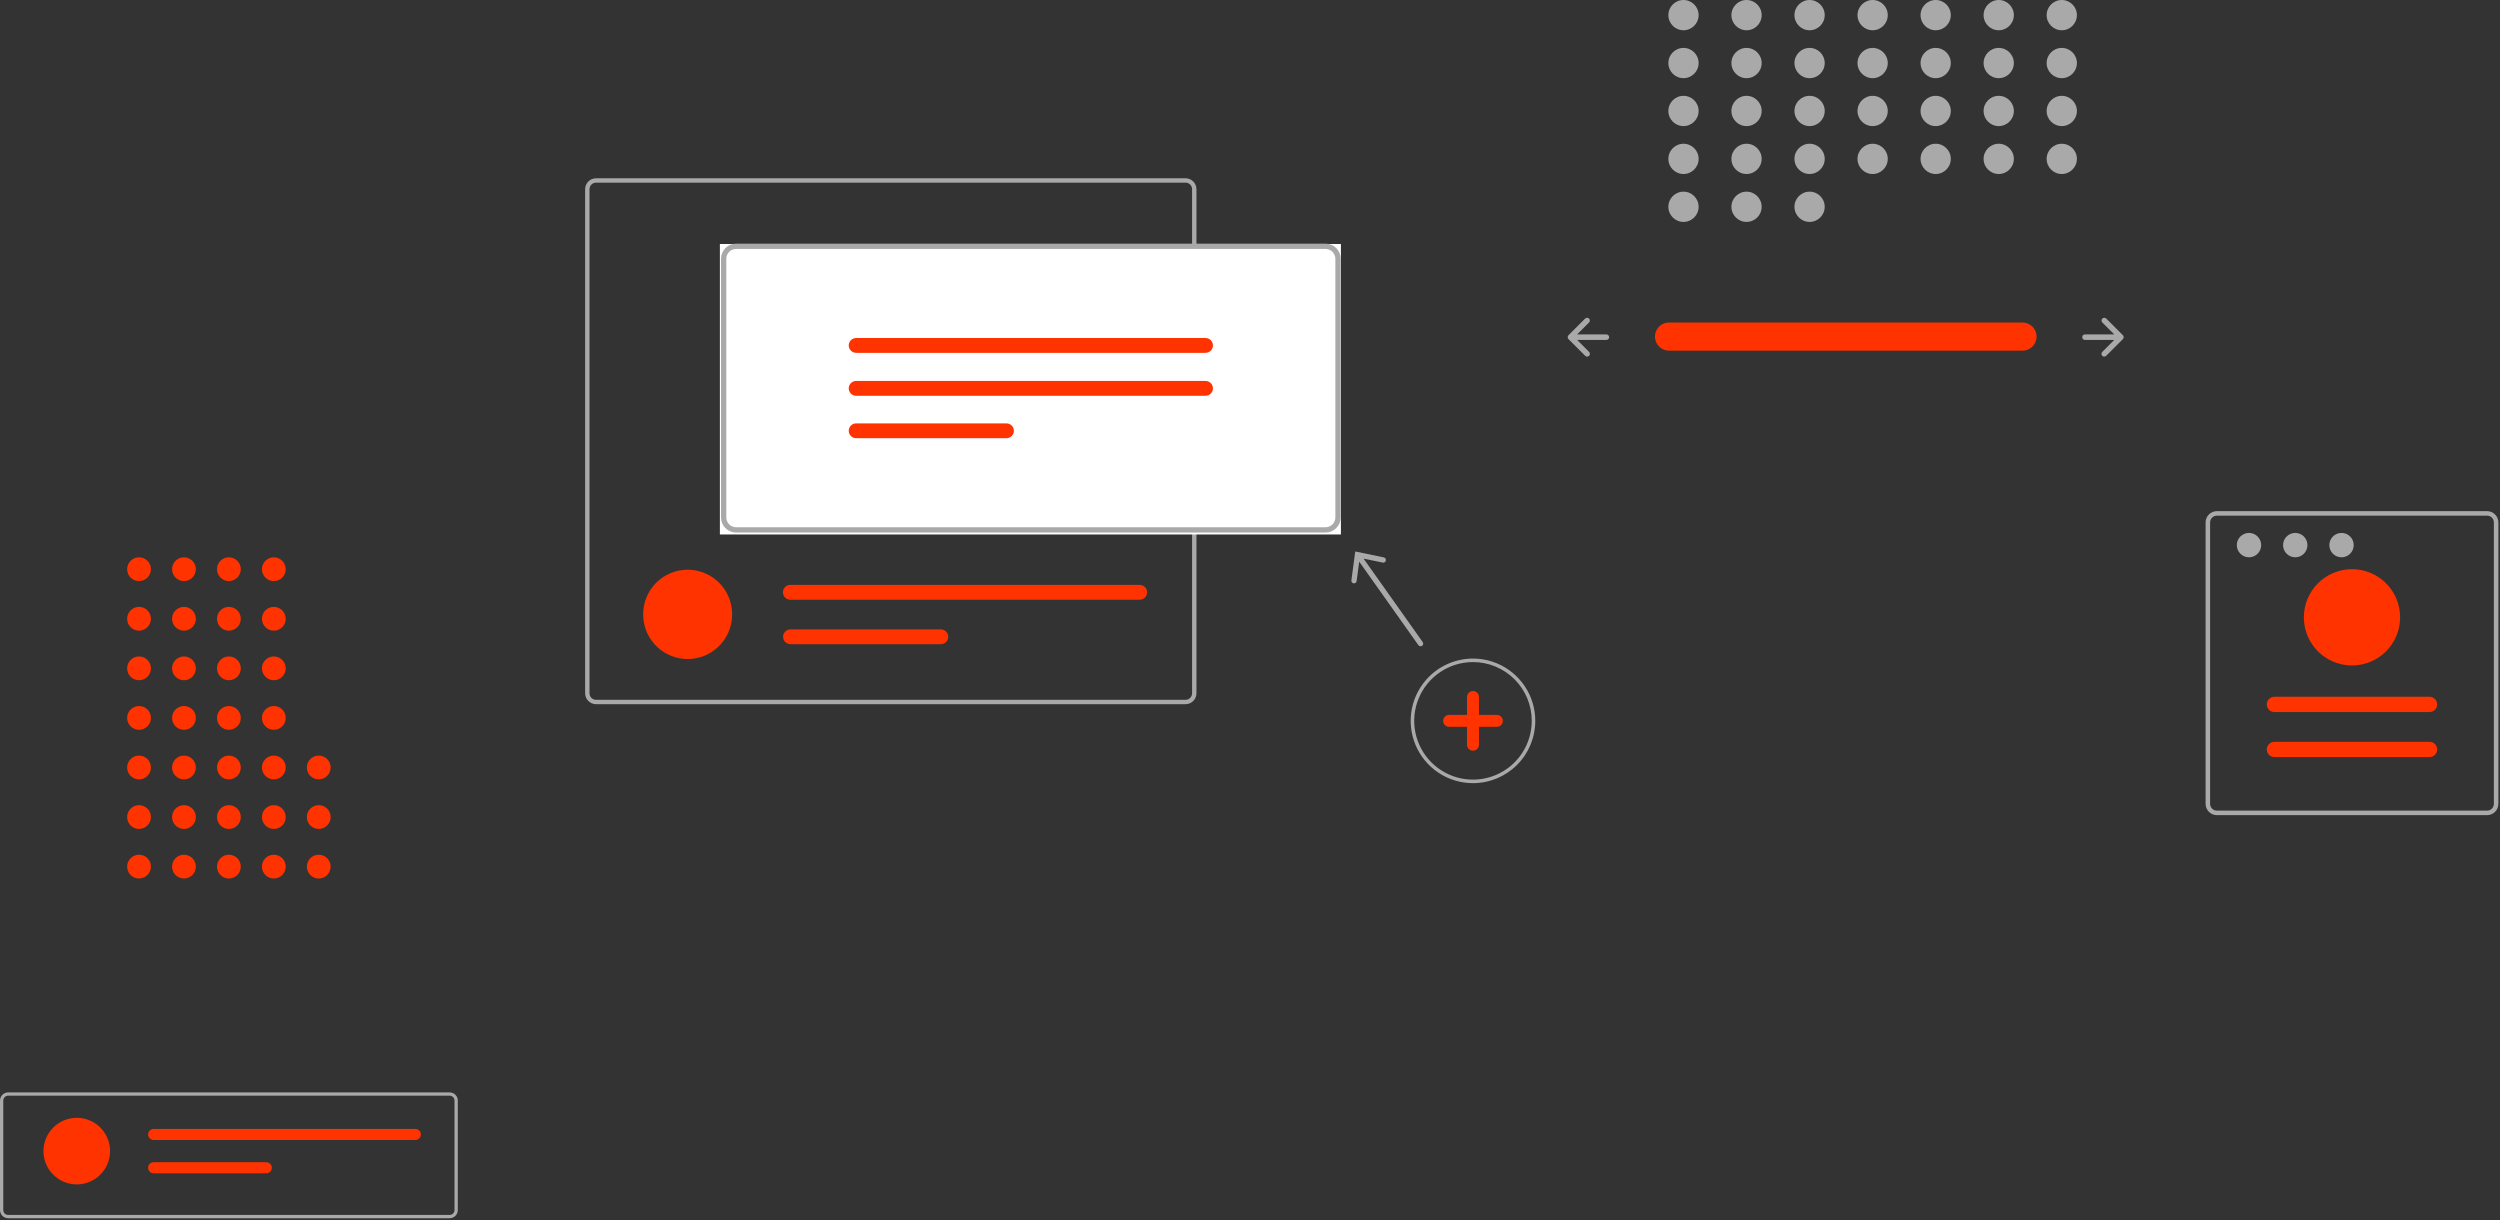 <svg width="801" height="391" viewBox="0 0 801 391" fill="none" xmlns="http://www.w3.org/2000/svg">
<rect x="0" y="0" width="801" height="391" fill="#333333" stroke="none"/>
<g clip-path="url(#clip0_8_3)">
<path d="M720.578 178.559C722.735 178.559 724.483 176.811 724.483 174.654C724.483 172.497 722.735 170.749 720.578 170.749C718.421 170.749 716.673 172.497 716.673 174.654C716.673 176.811 718.421 178.559 720.578 178.559Z" fill="#A9A9A9"/>
<path d="M735.401 178.559C737.558 178.559 739.306 176.811 739.306 174.654C739.306 172.497 737.558 170.749 735.401 170.749C733.244 170.749 731.496 172.497 731.496 174.654C731.496 176.811 733.244 178.559 735.401 178.559Z" fill="#A9A9A9"/>
<path d="M750.226 178.559C752.383 178.559 754.131 176.811 754.131 174.654C754.131 172.497 752.383 170.749 750.226 170.749C748.069 170.749 746.321 172.497 746.321 174.654C746.321 176.811 748.069 178.559 750.226 178.559Z" fill="#A9A9A9"/>
<path d="M534.825 103.33C534.227 103.321 533.633 103.431 533.078 103.654C532.522 103.877 532.017 104.208 531.591 104.627C531.165 105.047 530.826 105.548 530.595 106.099C530.364 106.651 530.246 107.243 530.246 107.842C530.246 108.44 530.364 109.032 530.595 109.584C530.826 110.135 531.165 110.636 531.591 111.056C532.017 111.475 532.522 111.806 533.078 112.029C533.633 112.252 534.227 112.362 534.825 112.353H647.936C648.528 112.363 649.117 112.256 649.668 112.038C650.219 111.82 650.722 111.496 651.148 111.084C651.573 110.672 651.914 110.18 652.149 109.636C652.385 109.093 652.512 108.508 652.521 107.916C652.531 107.323 652.424 106.734 652.206 106.183C651.988 105.632 651.664 105.13 651.252 104.704C650.84 104.278 650.348 103.937 649.805 103.702C649.261 103.466 648.676 103.34 648.084 103.33H534.825Z" fill="#FF3300"/>
<path d="M673.587 102.074C673.42 102.241 673.327 102.466 673.327 102.702C673.327 102.937 673.42 103.163 673.587 103.329L677.398 107.14H667.998C667.768 107.148 667.549 107.245 667.389 107.41C667.229 107.576 667.139 107.797 667.139 108.028C667.139 108.258 667.229 108.479 667.389 108.645C667.549 108.81 667.768 108.907 667.998 108.915H677.398L673.587 112.726C673.499 112.807 673.429 112.905 673.381 113.014C673.332 113.123 673.306 113.241 673.304 113.36C673.301 113.479 673.323 113.598 673.368 113.709C673.413 113.819 673.479 113.92 673.564 114.004C673.648 114.089 673.748 114.155 673.859 114.2C673.97 114.244 674.088 114.266 674.208 114.264C674.327 114.262 674.444 114.236 674.553 114.187C674.662 114.138 674.76 114.068 674.842 113.981L680.168 108.655C680.334 108.489 680.427 108.263 680.427 108.028C680.427 107.792 680.334 107.567 680.168 107.4L674.842 102.074C674.675 101.908 674.449 101.814 674.214 101.814C673.979 101.814 673.753 101.908 673.587 102.074Z" fill="#A9A9A9"/>
<path d="M509.125 102.074C509.291 102.241 509.384 102.466 509.384 102.702C509.384 102.937 509.291 103.163 509.125 103.329L505.314 107.14H514.714C514.944 107.148 515.162 107.245 515.322 107.41C515.482 107.576 515.572 107.797 515.572 108.028C515.572 108.258 515.482 108.479 515.322 108.645C515.162 108.81 514.944 108.907 514.714 108.915H505.314L509.125 112.726C509.212 112.807 509.282 112.905 509.331 113.014C509.379 113.123 509.406 113.241 509.408 113.36C509.41 113.479 509.388 113.598 509.343 113.709C509.299 113.819 509.232 113.92 509.148 114.004C509.063 114.089 508.963 114.155 508.852 114.2C508.742 114.244 508.623 114.266 508.504 114.264C508.385 114.262 508.267 114.236 508.158 114.187C508.049 114.138 507.951 114.068 507.87 113.981L502.544 108.66C502.377 108.494 502.284 108.268 502.284 108.033C502.284 107.797 502.377 107.572 502.544 107.405L507.87 102.079C507.952 101.997 508.05 101.931 508.158 101.887C508.265 101.842 508.381 101.819 508.497 101.819C508.614 101.819 508.729 101.842 508.837 101.887C508.945 101.931 509.042 101.997 509.125 102.079V102.074Z" fill="#A9A9A9"/>
<path d="M539.391 9.696C542.068 9.696 544.239 7.525 544.239 4.848C544.239 2.171 542.068 0 539.391 0C536.713 0 534.543 2.171 534.543 4.848C534.543 7.525 536.713 9.696 539.391 9.696Z" fill="#A9A9A9"/>
<path d="M559.591 9.696C562.268 9.696 564.439 7.525 564.439 4.848C564.439 2.171 562.268 0 559.591 0C556.913 0 554.743 2.171 554.743 4.848C554.743 7.525 556.913 9.696 559.591 9.696Z" fill="#A9A9A9"/>
<path d="M579.791 9.696C582.468 9.696 584.639 7.525 584.639 4.848C584.639 2.171 582.468 0 579.791 0C577.113 0 574.943 2.171 574.943 4.848C574.943 7.525 577.113 9.696 579.791 9.696Z" fill="#A9A9A9"/>
<path d="M599.992 9.696C602.669 9.696 604.84 7.525 604.84 4.848C604.84 2.171 602.669 0 599.992 0C597.314 0 595.144 2.171 595.144 4.848C595.144 7.525 597.314 9.696 599.992 9.696Z" fill="#A9A9A9"/>
<path d="M620.192 9.696C622.869 9.696 625.04 7.525 625.04 4.848C625.04 2.171 622.869 0 620.192 0C617.514 0 615.344 2.171 615.344 4.848C615.344 7.525 617.514 9.696 620.192 9.696Z" fill="#A9A9A9"/>
<path d="M640.392 9.696C643.069 9.696 645.24 7.525 645.24 4.848C645.24 2.171 643.069 0 640.392 0C637.714 0 635.544 2.171 635.544 4.848C635.544 7.525 637.714 9.696 640.392 9.696Z" fill="#A9A9A9"/>
<path d="M660.592 9.696C663.269 9.696 665.44 7.525 665.44 4.848C665.44 2.171 663.269 0 660.592 0C657.914 0 655.744 2.171 655.744 4.848C655.744 7.525 657.914 9.696 660.592 9.696Z" fill="#A9A9A9"/>
<path d="M539.391 25.048C542.068 25.048 544.239 22.878 544.239 20.2C544.239 17.523 542.068 15.352 539.391 15.352C536.713 15.352 534.543 17.523 534.543 20.2C534.543 22.878 536.713 25.048 539.391 25.048Z" fill="#A9A9A9"/>
<path d="M559.591 25.048C562.268 25.048 564.439 22.878 564.439 20.2C564.439 17.523 562.268 15.352 559.591 15.352C556.913 15.352 554.743 17.523 554.743 20.2C554.743 22.878 556.913 25.048 559.591 25.048Z" fill="#A9A9A9"/>
<path d="M579.791 25.048C582.468 25.048 584.639 22.878 584.639 20.2C584.639 17.523 582.468 15.352 579.791 15.352C577.113 15.352 574.943 17.523 574.943 20.2C574.943 22.878 577.113 25.048 579.791 25.048Z" fill="#A9A9A9"/>
<path d="M599.992 25.048C602.669 25.048 604.84 22.878 604.84 20.2C604.84 17.523 602.669 15.352 599.992 15.352C597.314 15.352 595.144 17.523 595.144 20.2C595.144 22.878 597.314 25.048 599.992 25.048Z" fill="#A9A9A9"/>
<path d="M620.192 25.048C622.869 25.048 625.04 22.878 625.04 20.2C625.04 17.523 622.869 15.352 620.192 15.352C617.514 15.352 615.344 17.523 615.344 20.2C615.344 22.878 617.514 25.048 620.192 25.048Z" fill="#A9A9A9"/>
<path d="M640.392 25.048C643.069 25.048 645.24 22.878 645.24 20.2C645.24 17.523 643.069 15.352 640.392 15.352C637.714 15.352 635.544 17.523 635.544 20.2C635.544 22.878 637.714 25.048 640.392 25.048Z" fill="#A9A9A9"/>
<path d="M660.592 25.048C663.269 25.048 665.44 22.878 665.44 20.2C665.44 17.523 663.269 15.352 660.592 15.352C657.914 15.352 655.744 17.523 655.744 20.2C655.744 22.878 657.914 25.048 660.592 25.048Z" fill="#A9A9A9"/>
<path d="M539.391 40.4C542.068 40.4 544.239 38.23 544.239 35.552C544.239 32.874 542.068 30.704 539.391 30.704C536.713 30.704 534.543 32.874 534.543 35.552C534.543 38.23 536.713 40.4 539.391 40.4Z" fill="#A9A9A9"/>
<path d="M559.591 40.4C562.268 40.4 564.439 38.23 564.439 35.552C564.439 32.874 562.268 30.704 559.591 30.704C556.913 30.704 554.743 32.874 554.743 35.552C554.743 38.23 556.913 40.4 559.591 40.4Z" fill="#A9A9A9"/>
<path d="M579.791 40.4C582.468 40.4 584.639 38.23 584.639 35.552C584.639 32.874 582.468 30.704 579.791 30.704C577.113 30.704 574.943 32.874 574.943 35.552C574.943 38.23 577.113 40.4 579.791 40.4Z" fill="#A9A9A9"/>
<path d="M599.992 40.4C602.669 40.4 604.84 38.23 604.84 35.552C604.84 32.874 602.669 30.704 599.992 30.704C597.314 30.704 595.144 32.874 595.144 35.552C595.144 38.23 597.314 40.4 599.992 40.4Z" fill="#A9A9A9"/>
<path d="M620.192 40.4C622.869 40.4 625.04 38.23 625.04 35.552C625.04 32.874 622.869 30.704 620.192 30.704C617.514 30.704 615.344 32.874 615.344 35.552C615.344 38.23 617.514 40.4 620.192 40.4Z" fill="#A9A9A9"/>
<path d="M640.392 40.4C643.069 40.4 645.24 38.23 645.24 35.552C645.24 32.874 643.069 30.704 640.392 30.704C637.714 30.704 635.544 32.874 635.544 35.552C635.544 38.23 637.714 40.4 640.392 40.4Z" fill="#A9A9A9"/>
<path d="M660.592 40.4C663.269 40.4 665.44 38.23 665.44 35.552C665.44 32.874 663.269 30.704 660.592 30.704C657.914 30.704 655.744 32.874 655.744 35.552C655.744 38.23 657.914 40.4 660.592 40.4Z" fill="#A9A9A9"/>
<path d="M539.391 55.752C542.068 55.752 544.239 53.581 544.239 50.904C544.239 48.227 542.068 46.056 539.391 46.056C536.713 46.056 534.543 48.227 534.543 50.904C534.543 53.581 536.713 55.752 539.391 55.752Z" fill="#A9A9A9"/>
<path d="M559.591 55.752C562.268 55.752 564.439 53.581 564.439 50.904C564.439 48.227 562.268 46.056 559.591 46.056C556.913 46.056 554.743 48.227 554.743 50.904C554.743 53.581 556.913 55.752 559.591 55.752Z" fill="#A9A9A9"/>
<path d="M539.391 71.104C542.068 71.104 544.239 68.933 544.239 66.256C544.239 63.578 542.068 61.408 539.391 61.408C536.713 61.408 534.543 63.578 534.543 66.256C534.543 68.933 536.713 71.104 539.391 71.104Z" fill="#A9A9A9"/>
<path d="M559.591 71.104C562.268 71.104 564.439 68.933 564.439 66.256C564.439 63.578 562.268 61.408 559.591 61.408C556.913 61.408 554.743 63.578 554.743 66.256C554.743 68.933 556.913 71.104 559.591 71.104Z" fill="#A9A9A9"/>
<path d="M579.791 71.104C582.468 71.104 584.639 68.933 584.639 66.256C584.639 63.578 582.468 61.408 579.791 61.408C577.113 61.408 574.943 63.578 574.943 66.256C574.943 68.933 577.113 71.104 579.791 71.104Z" fill="#A9A9A9"/>
<path d="M579.791 55.752C582.468 55.752 584.639 53.581 584.639 50.904C584.639 48.227 582.468 46.056 579.791 46.056C577.113 46.056 574.943 48.227 574.943 50.904C574.943 53.581 577.113 55.752 579.791 55.752Z" fill="#A9A9A9"/>
<path d="M599.992 55.752C602.669 55.752 604.84 53.581 604.84 50.904C604.84 48.227 602.669 46.056 599.992 46.056C597.314 46.056 595.144 48.227 595.144 50.904C595.144 53.581 597.314 55.752 599.992 55.752Z" fill="#A9A9A9"/>
<path d="M620.192 55.752C622.869 55.752 625.04 53.581 625.04 50.904C625.04 48.227 622.869 46.056 620.192 46.056C617.514 46.056 615.344 48.227 615.344 50.904C615.344 53.581 617.514 55.752 620.192 55.752Z" fill="#A9A9A9"/>
<path d="M640.392 55.752C643.069 55.752 645.24 53.581 645.24 50.904C645.24 48.227 643.069 46.056 640.392 46.056C637.714 46.056 635.544 48.227 635.544 50.904C635.544 53.581 637.714 55.752 640.392 55.752Z" fill="#A9A9A9"/>
<path d="M660.592 55.752C663.269 55.752 665.44 53.581 665.44 50.904C665.44 48.227 663.269 46.056 660.592 46.056C657.914 46.056 655.744 48.227 655.744 50.904C655.744 53.581 657.914 55.752 660.592 55.752Z" fill="#A9A9A9"/>
<path d="M44.547 281.476C46.652 281.476 48.359 279.769 48.359 277.664C48.359 275.559 46.652 273.852 44.547 273.852C42.442 273.852 40.735 275.559 40.735 277.664C40.735 279.769 42.442 281.476 44.547 281.476Z" fill="#FF3300"/>
<path d="M44.547 265.594C46.652 265.594 48.359 263.887 48.359 261.782C48.359 259.677 46.652 257.97 44.547 257.97C42.442 257.97 40.735 259.677 40.735 261.782C40.735 263.887 42.442 265.594 44.547 265.594Z" fill="#FF3300"/>
<path d="M44.547 249.712C46.652 249.712 48.359 248.005 48.359 245.9C48.359 243.795 46.652 242.088 44.547 242.088C42.442 242.088 40.735 243.795 40.735 245.9C40.735 248.005 42.442 249.712 44.547 249.712Z" fill="#FF3300"/>
<path d="M44.547 233.83C46.652 233.83 48.359 232.123 48.359 230.018C48.359 227.913 46.652 226.206 44.547 226.206C42.442 226.206 40.735 227.913 40.735 230.018C40.735 232.123 42.442 233.83 44.547 233.83Z" fill="#FF3300"/>
<path d="M44.547 217.948C46.652 217.948 48.359 216.241 48.359 214.136C48.359 212.031 46.652 210.324 44.547 210.324C42.442 210.324 40.735 212.031 40.735 214.136C40.735 216.241 42.442 217.948 44.547 217.948Z" fill="#FF3300"/>
<path d="M44.547 202.066C46.652 202.066 48.359 200.359 48.359 198.254C48.359 196.149 46.652 194.442 44.547 194.442C42.442 194.442 40.735 196.149 40.735 198.254C40.735 200.359 42.442 202.066 44.547 202.066Z" fill="#FF3300"/>
<path d="M44.547 186.184C46.652 186.184 48.359 184.477 48.359 182.372C48.359 180.267 46.652 178.56 44.547 178.56C42.442 178.56 40.735 180.267 40.735 182.372C40.735 184.477 42.442 186.184 44.547 186.184Z" fill="#FF3300"/>
<path d="M58.942 281.476C61.047 281.476 62.754 279.769 62.754 277.664C62.754 275.559 61.047 273.852 58.942 273.852C56.837 273.852 55.13 275.559 55.13 277.664C55.13 279.769 56.837 281.476 58.942 281.476Z" fill="#FF3300"/>
<path d="M58.942 265.594C61.047 265.594 62.754 263.887 62.754 261.782C62.754 259.677 61.047 257.97 58.942 257.97C56.837 257.97 55.13 259.677 55.13 261.782C55.13 263.887 56.837 265.594 58.942 265.594Z" fill="#FF3300"/>
<path d="M58.942 249.712C61.047 249.712 62.754 248.005 62.754 245.9C62.754 243.795 61.047 242.088 58.942 242.088C56.837 242.088 55.13 243.795 55.13 245.9C55.13 248.005 56.837 249.712 58.942 249.712Z" fill="#FF3300"/>
<path d="M58.942 233.83C61.047 233.83 62.754 232.123 62.754 230.018C62.754 227.913 61.047 226.206 58.942 226.206C56.837 226.206 55.13 227.913 55.13 230.018C55.13 232.123 56.837 233.83 58.942 233.83Z" fill="#FF3300"/>
<path d="M58.942 217.948C61.047 217.948 62.754 216.241 62.754 214.136C62.754 212.031 61.047 210.324 58.942 210.324C56.837 210.324 55.13 212.031 55.13 214.136C55.13 216.241 56.837 217.948 58.942 217.948Z" fill="#FF3300"/>
<path d="M58.942 202.066C61.047 202.066 62.754 200.359 62.754 198.254C62.754 196.149 61.047 194.442 58.942 194.442C56.837 194.442 55.13 196.149 55.13 198.254C55.13 200.359 56.837 202.066 58.942 202.066Z" fill="#FF3300"/>
<path d="M58.942 186.184C61.047 186.184 62.754 184.477 62.754 182.372C62.754 180.267 61.047 178.56 58.942 178.56C56.837 178.56 55.13 180.267 55.13 182.372C55.13 184.477 56.837 186.184 58.942 186.184Z" fill="#FF3300"/>
<path d="M73.338 281.476C75.443 281.476 77.15 279.769 77.15 277.664C77.15 275.559 75.443 273.852 73.338 273.852C71.233 273.852 69.526 275.559 69.526 277.664C69.526 279.769 71.233 281.476 73.338 281.476Z" fill="#FF3300"/>
<path d="M73.338 265.594C75.443 265.594 77.15 263.887 77.15 261.782C77.15 259.677 75.443 257.97 73.338 257.97C71.233 257.97 69.526 259.677 69.526 261.782C69.526 263.887 71.233 265.594 73.338 265.594Z" fill="#FF3300"/>
<path d="M73.338 249.712C75.443 249.712 77.15 248.005 77.15 245.9C77.15 243.795 75.443 242.088 73.338 242.088C71.233 242.088 69.526 243.795 69.526 245.9C69.526 248.005 71.233 249.712 73.338 249.712Z" fill="#FF3300"/>
<path d="M73.338 233.83C75.443 233.83 77.15 232.123 77.15 230.018C77.15 227.913 75.443 226.206 73.338 226.206C71.233 226.206 69.526 227.913 69.526 230.018C69.526 232.123 71.233 233.83 73.338 233.83Z" fill="#FF3300"/>
<path d="M73.338 217.948C75.443 217.948 77.15 216.241 77.15 214.136C77.15 212.031 75.443 210.324 73.338 210.324C71.233 210.324 69.526 212.031 69.526 214.136C69.526 216.241 71.233 217.948 73.338 217.948Z" fill="#FF3300"/>
<path d="M73.338 202.066C75.443 202.066 77.15 200.359 77.15 198.254C77.15 196.149 75.443 194.442 73.338 194.442C71.233 194.442 69.526 196.149 69.526 198.254C69.526 200.359 71.233 202.066 73.338 202.066Z" fill="#FF3300"/>
<path d="M73.338 186.184C75.443 186.184 77.15 184.477 77.15 182.372C77.15 180.267 75.443 178.56 73.338 178.56C71.233 178.56 69.526 180.267 69.526 182.372C69.526 184.477 71.233 186.184 73.338 186.184Z" fill="#FF3300"/>
<path d="M87.733 281.476C89.838 281.476 91.545 279.769 91.545 277.664C91.545 275.559 89.838 273.852 87.733 273.852C85.628 273.852 83.921 275.559 83.921 277.664C83.921 279.769 85.628 281.476 87.733 281.476Z" fill="#FF3300"/>
<path d="M87.733 265.594C89.838 265.594 91.545 263.887 91.545 261.782C91.545 259.677 89.838 257.97 87.733 257.97C85.628 257.97 83.921 259.677 83.921 261.782C83.921 263.887 85.628 265.594 87.733 265.594Z" fill="#FF3300"/>
<path d="M102.129 281.476C104.234 281.476 105.941 279.769 105.941 277.664C105.941 275.559 104.234 273.852 102.129 273.852C100.024 273.852 98.317 275.559 98.317 277.664C98.317 279.769 100.024 281.476 102.129 281.476Z" fill="#FF3300"/>
<path d="M102.129 265.594C104.234 265.594 105.941 263.887 105.941 261.782C105.941 259.677 104.234 257.97 102.129 257.97C100.024 257.97 98.317 259.677 98.317 261.782C98.317 263.887 100.024 265.594 102.129 265.594Z" fill="#FF3300"/>
<path d="M102.129 249.712C104.234 249.712 105.941 248.005 105.941 245.9C105.941 243.795 104.234 242.088 102.129 242.088C100.024 242.088 98.317 243.795 98.317 245.9C98.317 248.005 100.024 249.712 102.129 249.712Z" fill="#FF3300"/>
<path d="M87.733 249.712C89.838 249.712 91.545 248.005 91.545 245.9C91.545 243.795 89.838 242.088 87.733 242.088C85.628 242.088 83.921 243.795 83.921 245.9C83.921 248.005 85.628 249.712 87.733 249.712Z" fill="#FF3300"/>
<path d="M87.733 233.83C89.838 233.83 91.545 232.123 91.545 230.018C91.545 227.913 89.838 226.206 87.733 226.206C85.628 226.206 83.921 227.913 83.921 230.018C83.921 232.123 85.628 233.83 87.733 233.83Z" fill="#FF3300"/>
<path d="M87.733 217.948C89.838 217.948 91.545 216.241 91.545 214.136C91.545 212.031 89.838 210.324 87.733 210.324C85.628 210.324 83.921 212.031 83.921 214.136C83.921 216.241 85.628 217.948 87.733 217.948Z" fill="#FF3300"/>
<path d="M87.733 202.066C89.838 202.066 91.545 200.359 91.545 198.254C91.545 196.149 89.838 194.442 87.733 194.442C85.628 194.442 83.921 196.149 83.921 198.254C83.921 200.359 85.628 202.066 87.733 202.066Z" fill="#FF3300"/>
<path d="M87.733 186.184C89.838 186.184 91.545 184.477 91.545 182.372C91.545 180.267 89.838 178.56 87.733 178.56C85.628 178.56 83.921 180.267 83.921 182.372C83.921 184.477 85.628 186.184 87.733 186.184Z" fill="#FF3300"/>
<path d="M471.943 250.923C467.995 250.923 464.136 249.752 460.853 247.559C457.571 245.366 455.012 242.248 453.501 238.601C451.991 234.953 451.595 230.94 452.366 227.068C453.136 223.196 455.037 219.639 457.828 216.847C460.62 214.056 464.177 212.155 468.049 211.385C471.921 210.614 475.934 211.01 479.582 212.52C483.229 214.031 486.347 216.59 488.54 219.872C490.733 223.155 491.904 227.014 491.904 230.962C491.904 236.256 489.801 241.333 486.058 245.077C482.314 248.82 477.237 250.923 471.943 250.923ZM471.943 212.133C468.219 212.133 464.579 213.237 461.482 215.306C458.386 217.375 455.972 220.316 454.547 223.756C453.122 227.197 452.749 230.983 453.476 234.635C454.202 238.288 455.996 241.643 458.629 244.276C461.262 246.909 464.617 248.703 468.27 249.429C471.922 250.156 475.708 249.783 479.149 248.358C482.589 246.933 485.53 244.519 487.599 241.423C489.668 238.326 490.772 234.686 490.772 230.962C490.773 228.489 490.286 226.04 489.34 223.755C488.394 221.47 487.007 219.394 485.259 217.645C483.51 215.896 481.434 214.509 479.149 213.563C476.865 212.616 474.416 212.129 471.943 212.129V212.133Z" fill="#A9A9A9"/>
<path d="M479.596 229.049H473.857V223.309C473.857 222.802 473.655 222.315 473.297 221.956C472.938 221.598 472.451 221.396 471.944 221.396C471.437 221.396 470.95 221.598 470.591 221.956C470.233 222.315 470.031 222.802 470.031 223.309V229.049H464.291C463.784 229.049 463.297 229.251 462.938 229.609C462.58 229.968 462.378 230.455 462.378 230.962C462.378 231.469 462.58 231.956 462.938 232.315C463.297 232.673 463.784 232.875 464.291 232.875H470.031V238.615C470.031 239.122 470.233 239.609 470.591 239.968C470.95 240.326 471.437 240.528 471.944 240.528C472.451 240.528 472.938 240.326 473.297 239.968C473.655 239.609 473.857 239.122 473.857 238.615V232.875H479.596C480.103 232.875 480.59 232.673 480.949 232.315C481.307 231.956 481.509 231.469 481.509 230.962C481.509 230.455 481.307 229.968 480.949 229.609C480.59 229.251 480.103 229.049 479.596 229.049Z" fill="#FF3300"/>
<path d="M379.843 57.121H190.978C190.05 57.121 189.16 57.49 188.503 58.146C187.847 58.803 187.478 59.693 187.478 60.621V222.121C187.478 223.049 187.847 223.939 188.503 224.596C189.16 225.252 190.05 225.621 190.978 225.621H379.843C380.771 225.621 381.662 225.252 382.318 224.596C382.974 223.939 383.343 223.049 383.343 222.121V60.621C383.343 59.693 382.974 58.803 382.318 58.146C381.662 57.49 380.771 57.121 379.843 57.121ZM381.943 222.121C381.943 222.397 381.889 222.67 381.783 222.925C381.678 223.179 381.523 223.411 381.328 223.606C381.133 223.801 380.901 223.956 380.647 224.061C380.392 224.167 380.119 224.221 379.843 224.221H190.978C190.702 224.221 190.429 224.167 190.174 224.061C189.92 223.956 189.688 223.801 189.493 223.606C189.298 223.411 189.143 223.179 189.038 222.925C188.932 222.67 188.878 222.397 188.878 222.121V60.621C188.878 60.064 189.099 59.53 189.493 59.136C189.887 58.742 190.421 58.521 190.978 58.521H379.843C380.4 58.521 380.934 58.742 381.328 59.136C381.722 59.53 381.943 60.064 381.943 60.621V222.121Z" fill="#A9A9A9"/>
<path d="M234.573 196.902C234.573 197.151 234.566 197.402 234.553 197.642C234.365 201.288 232.783 204.723 230.136 207.237C227.489 209.751 223.977 211.152 220.326 211.152C216.675 211.152 213.164 209.751 210.516 207.237C207.869 204.723 206.288 201.288 206.099 197.642C206.086 197.4 206.079 197.151 206.079 196.902C206.063 195.021 206.42 193.156 207.129 191.413C207.838 189.671 208.885 188.086 210.209 186.751C211.534 185.415 213.11 184.355 214.846 183.632C216.582 182.908 218.445 182.536 220.326 182.536C222.207 182.536 224.069 182.908 225.805 183.632C227.541 184.355 229.117 185.415 230.442 186.751C231.766 188.086 232.813 189.671 233.522 191.413C234.231 193.156 234.588 195.021 234.572 196.902H234.573Z" fill="#FF3300"/>
<path d="M365.168 187.402H253.225C252.595 187.402 251.991 187.652 251.546 188.098C251.1 188.543 250.85 189.147 250.85 189.777C250.85 190.407 251.1 191.011 251.546 191.456C251.991 191.902 252.595 192.152 253.225 192.152H365.168C365.798 192.152 366.402 191.902 366.847 191.456C367.293 191.011 367.543 190.407 367.543 189.777C367.543 189.147 367.293 188.543 366.847 188.098C366.402 187.652 365.798 187.402 365.168 187.402Z" fill="#FF3300"/>
<path d="M301.393 201.651H253.225C252.604 201.664 252.014 201.919 251.579 202.363C251.145 202.806 250.902 203.402 250.902 204.022C250.902 204.643 251.145 205.239 251.579 205.682C252.014 206.126 252.604 206.381 253.225 206.394H301.393C301.709 206.4 302.022 206.344 302.316 206.228C302.609 206.111 302.876 205.938 303.102 205.717C303.327 205.496 303.506 205.232 303.628 204.941C303.751 204.651 303.814 204.338 303.814 204.022C303.814 203.707 303.751 203.394 303.628 203.104C303.506 202.813 303.327 202.549 303.102 202.328C302.876 202.107 302.609 201.934 302.316 201.817C302.022 201.701 301.709 201.645 301.393 201.651Z" fill="#FF3300"/>
<path d="M429.626 78.176H230.65V171.245H429.626V78.176Z" fill="white"/>
<path d="M424.714 170.628H235.849C234.566 170.626 233.336 170.116 232.429 169.209C231.522 168.302 231.012 167.072 231.011 165.789V82.907C231.012 81.624 231.522 80.394 232.43 79.487C233.337 78.58 234.566 78.07 235.849 78.069H424.714C425.997 78.071 427.226 78.581 428.133 79.488C429.04 80.395 429.55 81.624 429.552 82.907V165.789C429.551 167.072 429.041 168.302 428.134 169.209C427.227 170.116 425.997 170.626 424.714 170.628ZM235.849 79.766C235.017 79.767 234.219 80.098 233.63 80.687C233.041 81.275 232.71 82.073 232.709 82.906V165.789C232.71 166.622 233.041 167.42 233.63 168.009C234.218 168.598 235.016 168.929 235.849 168.93H424.714C425.547 168.929 426.345 168.598 426.934 168.009C427.522 167.42 427.853 166.622 427.854 165.789V82.907C427.853 82.075 427.522 81.276 426.933 80.688C426.345 80.099 425.546 79.768 424.714 79.767L235.849 79.766Z" fill="#A9A9A9"/>
<path d="M274.309 108.3C273.679 108.3 273.075 108.55 272.63 108.995C272.185 109.441 271.935 110.045 271.935 110.674C271.935 111.304 272.185 111.908 272.63 112.354C273.075 112.799 273.679 113.049 274.309 113.049H386.249C386.879 113.049 387.483 112.799 387.928 112.354C388.373 111.908 388.624 111.304 388.624 110.674C388.624 110.045 388.373 109.441 387.928 108.995C387.483 108.55 386.879 108.3 386.249 108.3H274.309Z" fill="#FF3300"/>
<path d="M274.309 122.058C273.679 122.058 273.075 122.308 272.63 122.753C272.185 123.199 271.935 123.803 271.935 124.432C271.935 125.062 272.185 125.666 272.63 126.111C273.075 126.557 273.679 126.807 274.309 126.807H386.249C386.879 126.807 387.483 126.557 387.928 126.111C388.373 125.666 388.624 125.062 388.624 124.432C388.624 123.803 388.373 123.199 387.928 122.753C387.483 122.308 386.879 122.058 386.249 122.058H274.309Z" fill="#FF3300"/>
<path d="M274.309 135.649C273.679 135.649 273.075 135.899 272.63 136.344C272.185 136.79 271.935 137.394 271.935 138.023C271.935 138.653 272.185 139.257 272.63 139.702C273.075 140.148 273.679 140.398 274.309 140.398H322.477C323.107 140.398 323.711 140.148 324.156 139.702C324.601 139.257 324.852 138.653 324.852 138.023C324.852 137.394 324.601 136.79 324.156 136.344C323.711 135.899 323.107 135.649 322.477 135.649H274.309Z" fill="#FF3300"/>
<path d="M455.852 205.743L436.883 178.973L443.024 180.253C443.245 180.299 443.474 180.255 443.663 180.132C443.851 180.008 443.983 179.815 444.028 179.594C444.074 179.374 444.031 179.144 443.907 178.956C443.784 178.767 443.59 178.636 443.37 178.59L434.219 176.69L432.984 185.954C432.954 186.177 433.015 186.403 433.151 186.582C433.288 186.761 433.491 186.878 433.714 186.908C433.937 186.938 434.163 186.877 434.342 186.741C434.521 186.604 434.638 186.401 434.668 186.178L435.496 179.957L454.467 206.731C454.6 206.907 454.796 207.025 455.014 207.059C455.233 207.092 455.455 207.04 455.635 206.912C455.816 206.785 455.939 206.592 455.979 206.375C456.02 206.158 455.974 205.934 455.852 205.75V205.743Z" fill="#A9A9A9"/>
<path d="M144.057 390.324H2.619C1.925 390.322 1.26 390.046 0.77 389.555C0.279 389.064 0.004 388.398 0.003 387.704V352.62C0.004 351.926 0.28 351.26 0.771 350.769C1.262 350.278 1.928 350.002 2.622 350.001H144.057C144.751 350.002 145.417 350.278 145.908 350.769C146.399 351.26 146.675 351.926 146.676 352.62V387.705C146.675 388.399 146.399 389.065 145.908 389.556C145.417 390.047 144.751 390.323 144.057 390.324ZM2.619 351.046C2.202 351.046 1.802 351.212 1.508 351.507C1.213 351.801 1.047 352.201 1.047 352.618V387.703C1.048 388.12 1.213 388.519 1.508 388.814C1.803 389.108 2.202 389.274 2.619 389.274H144.057C144.474 389.274 144.873 389.108 145.168 388.814C145.463 388.519 145.628 388.12 145.629 387.703V352.62C145.629 352.203 145.463 351.803 145.168 351.509C144.874 351.214 144.474 351.048 144.057 351.048L2.619 351.046Z" fill="#A9A9A9"/>
<path d="M24.595 379.484C30.487 379.484 35.264 374.707 35.264 368.815C35.264 362.923 30.487 358.146 24.595 358.146C18.703 358.146 13.926 362.923 13.926 368.815C13.926 374.707 18.703 379.484 24.595 379.484Z" fill="#FF3300"/>
<path d="M49.236 361.703C48.764 361.703 48.312 361.89 47.979 362.224C47.645 362.557 47.458 363.009 47.458 363.481C47.458 363.953 47.645 364.405 47.979 364.738C48.312 365.072 48.764 365.259 49.236 365.259H133.066C133.538 365.259 133.99 365.072 134.323 364.738C134.657 364.405 134.844 363.953 134.844 363.481C134.844 363.009 134.657 362.557 134.323 362.224C133.99 361.89 133.538 361.703 133.066 361.703H49.236Z" fill="#FF3300"/>
<path d="M49.236 372.372C48.764 372.372 48.312 372.559 47.979 372.893C47.645 373.226 47.458 373.678 47.458 374.15C47.458 374.622 47.645 375.074 47.979 375.407C48.312 375.741 48.764 375.928 49.236 375.928H85.308C85.779 375.928 86.232 375.741 86.565 375.407C86.899 375.074 87.086 374.622 87.086 374.15C87.086 373.678 86.899 373.226 86.565 372.893C86.232 372.559 85.779 372.372 85.308 372.372H49.236Z" fill="#FF3300"/>
<path d="M710.28 163.771H796.872C797.829 163.772 798.746 164.153 799.422 164.829C800.098 165.505 800.479 166.422 800.48 167.379V257.561C800.479 258.518 800.098 259.435 799.422 260.111C798.746 260.787 797.829 261.168 796.872 261.169H710.28C709.323 261.168 708.406 260.787 707.73 260.111C707.054 259.435 706.673 258.518 706.672 257.561V167.379C706.673 166.422 707.054 165.505 707.73 164.829C708.406 164.153 709.323 163.772 710.28 163.771ZM796.872 259.726C797.446 259.725 797.996 259.497 798.402 259.091C798.808 258.685 799.036 258.135 799.037 257.561V167.379C799.036 166.805 798.808 166.255 798.402 165.849C797.996 165.443 797.446 165.215 796.872 165.214H710.28C709.706 165.215 709.156 165.443 708.75 165.849C708.344 166.255 708.116 166.805 708.115 167.379V257.561C708.116 258.135 708.344 258.685 708.75 259.091C709.156 259.497 709.706 259.725 710.28 259.726H796.872Z" fill="#A9A9A9"/>
<path d="M778.421 242.571C779.071 242.571 779.694 242.313 780.153 241.853C780.613 241.394 780.871 240.771 780.871 240.121C780.871 239.471 780.613 238.848 780.153 238.389C779.694 237.929 779.071 237.671 778.421 237.671H728.731C728.081 237.671 727.458 237.929 726.999 238.389C726.539 238.848 726.281 239.471 726.281 240.121C726.281 240.771 726.539 241.394 726.999 241.853C727.458 242.313 728.081 242.571 728.731 242.571H778.421Z" fill="#FF3300"/>
<path d="M778.421 228.14C779.071 228.14 779.694 227.882 780.153 227.422C780.613 226.963 780.871 226.34 780.871 225.69C780.871 225.04 780.613 224.417 780.153 223.958C779.694 223.498 779.071 223.24 778.421 223.24H728.731C728.081 223.24 727.458 223.498 726.999 223.958C726.539 224.417 726.281 225.04 726.281 225.69C726.281 226.34 726.539 226.963 726.999 227.422C727.458 227.882 728.081 228.14 728.731 228.14H778.421Z" fill="#FF3300"/>
<path d="M753.576 182.368C756.626 182.368 759.607 183.272 762.142 184.967C764.678 186.661 766.654 189.069 767.821 191.886C768.988 194.704 769.294 197.804 768.699 200.795C768.104 203.786 766.635 206.533 764.479 208.69C762.322 210.846 759.575 212.315 756.584 212.91C753.593 213.505 750.493 213.199 747.675 212.032C744.858 210.865 742.45 208.889 740.756 206.353C739.061 203.818 738.157 200.837 738.157 197.787C738.157 193.698 739.781 189.776 742.673 186.884C745.565 183.993 749.487 182.368 753.576 182.368Z" fill="#FF3300"/>
</g>
<defs>
<clipPath id="clip0_8_3">
<rect width="801" height="391" fill="white"/>
</clipPath>
</defs>
</svg>
